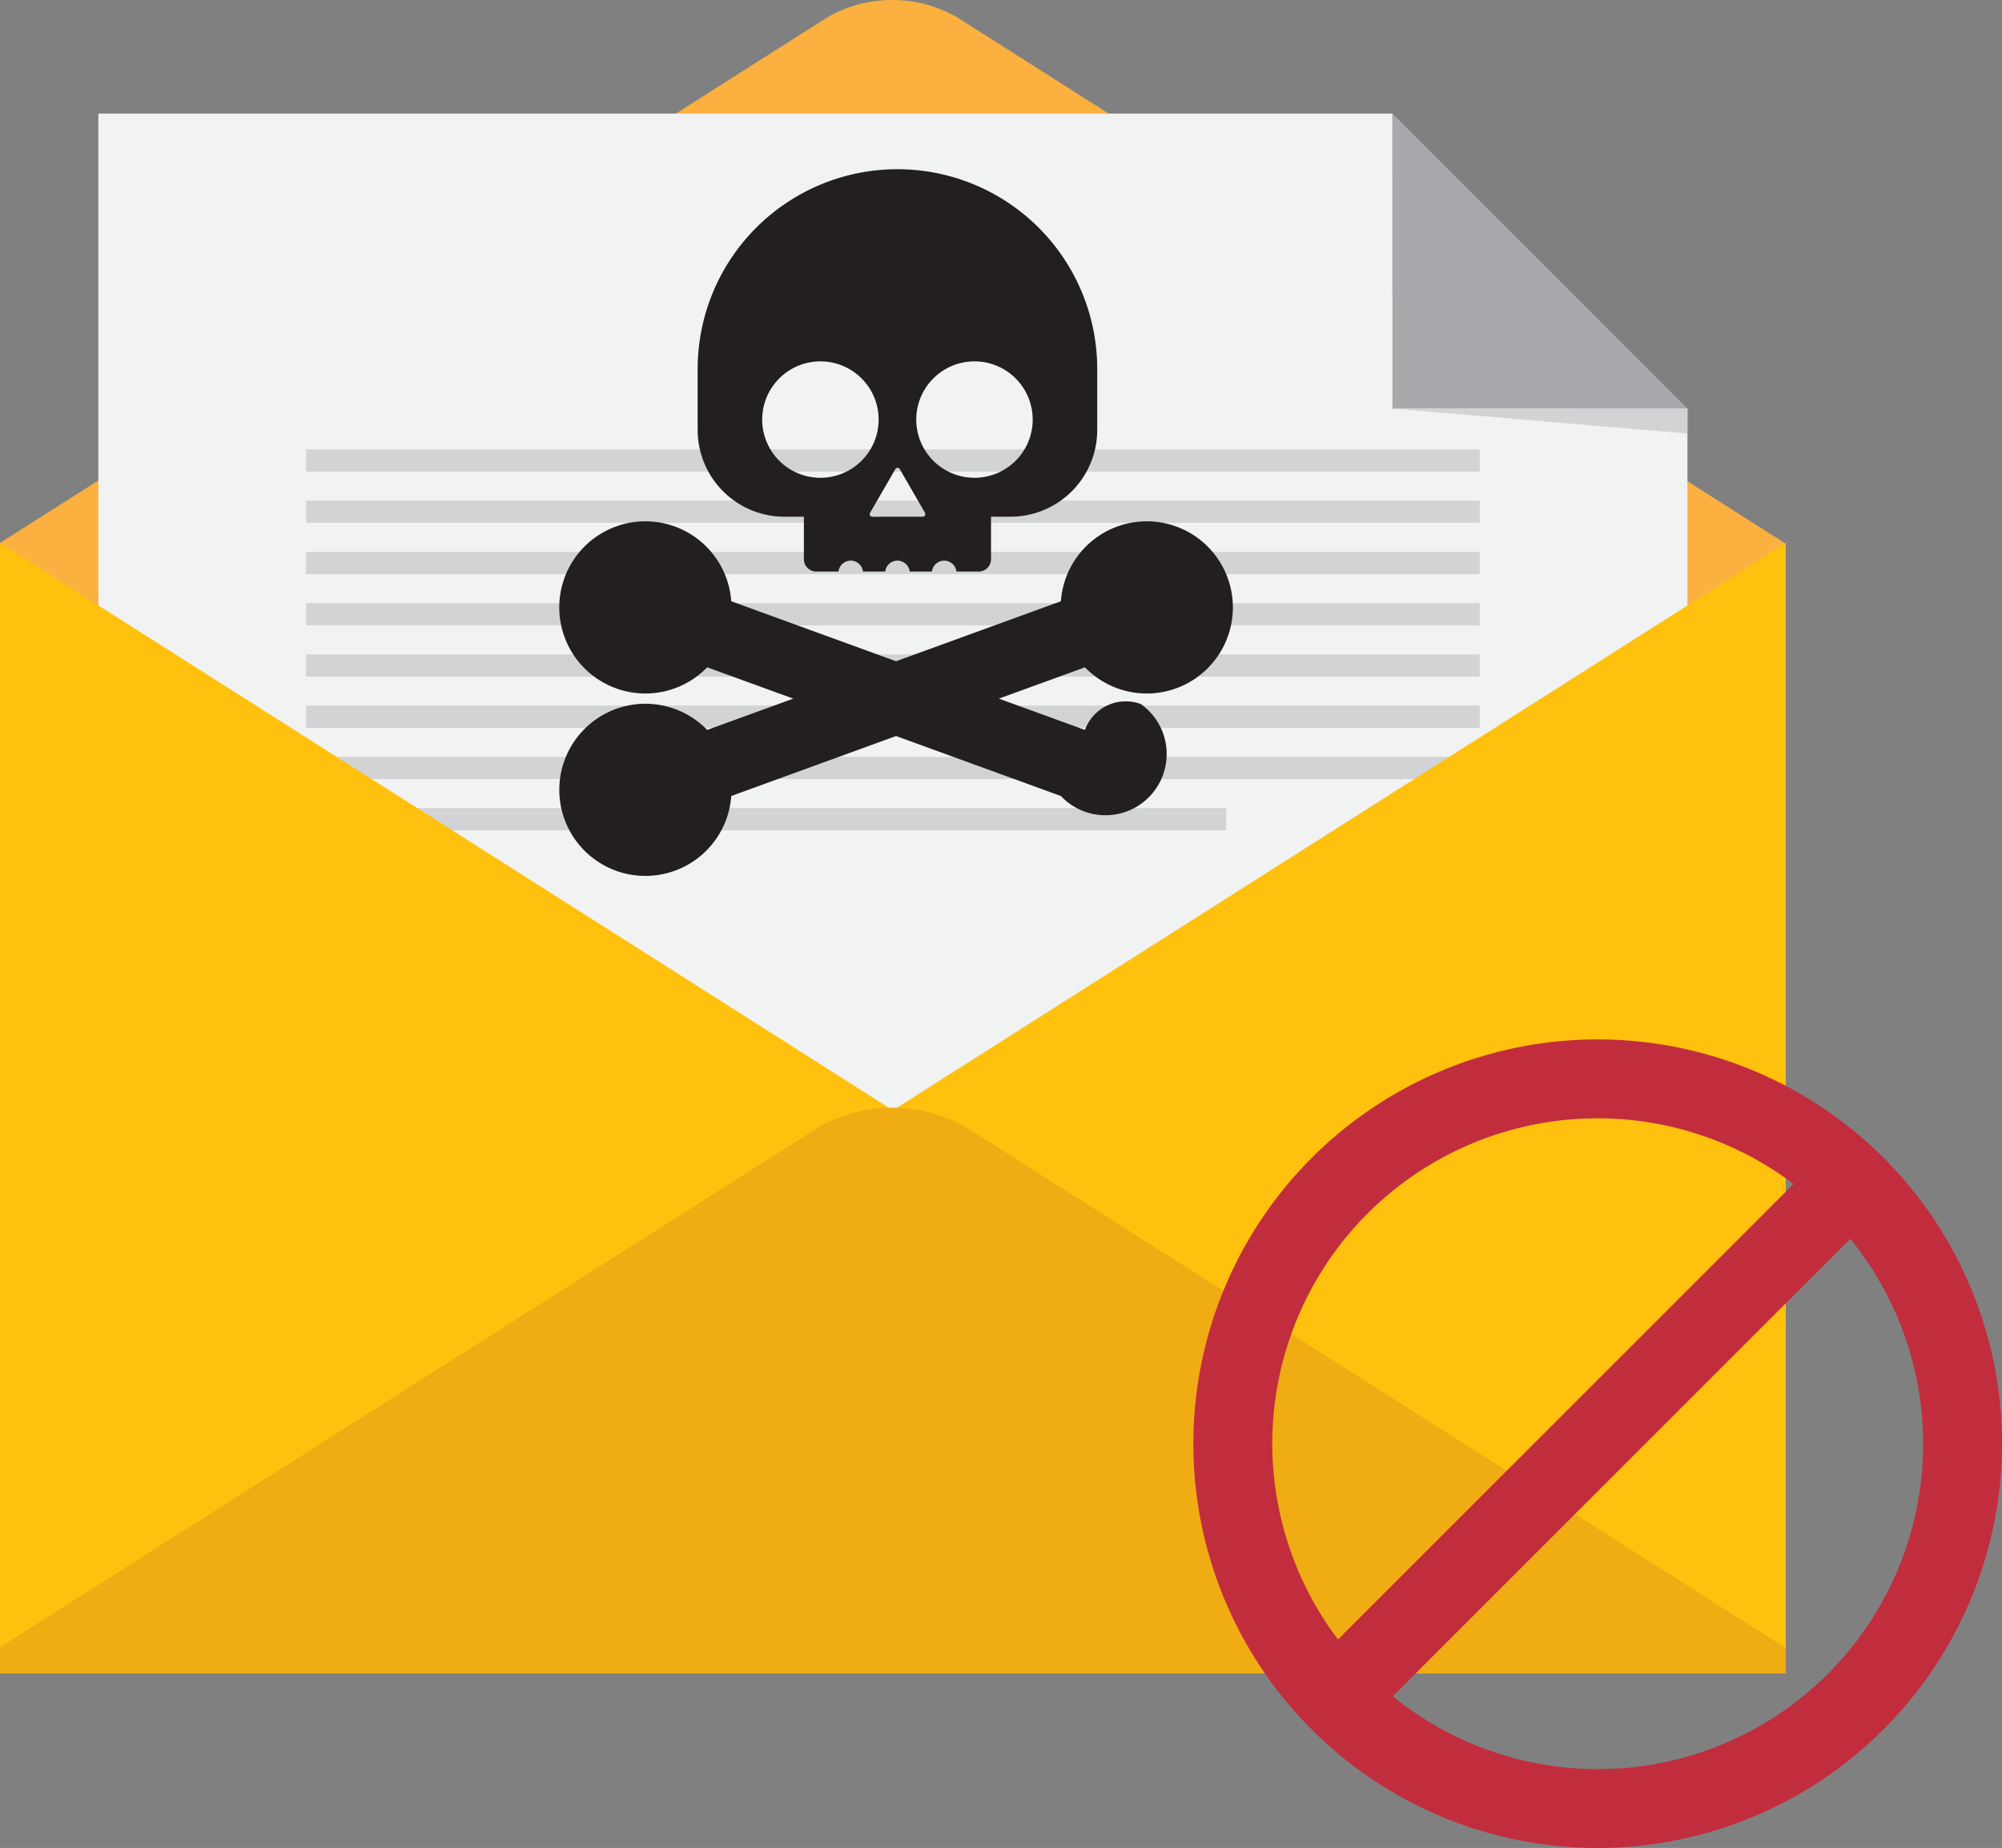 <svg xmlns="http://www.w3.org/2000/svg" width="108.702" height="100.352" viewBox="0 0 108.702 100.352">
  <rect x="0" y="0" width="108.702" height="100.352" fill="#808080" stroke="none"/>
  <g id="Groupe_1635" data-name="Groupe 1635" transform="translate(-689.48 -901.883)">
    <g id="Groupe_1631" data-name="Groupe 1631" transform="translate(689.48 901.883)">
      <g id="Groupe_1630" data-name="Groupe 1630" transform="translate(0 0)">
        <path id="Tracé_2222" data-name="Tracé 2222" d="M1201.914,1141.847l-45.039-28.615a7.087,7.087,0,0,0-6.955,0l-44.969,28.572v42.468h96.963Z" transform="translate(-1104.951 -1112.32)" fill="#fbb040"/>
        <g id="Groupe_1628" data-name="Groupe 1628" transform="translate(5.339 6.168)">
          <g id="Groupe_1626" data-name="Groupe 1626">
            <path id="Tracé_2223" data-name="Tracé 2223" d="M1203.651,1145.171h-70.267v76.64h86.285v-60.623h-16.017Z" transform="translate(-1133.384 -1145.171)" fill="#f1f2f2"/>
            <path id="Tracé_2224" data-name="Tracé 2224" d="M1507.607,1161.188h16.017l-16.017-16.017Z" transform="translate(-1437.34 -1145.171)" fill="#a7a9ac"/>
            <path id="Tracé_2225" data-name="Tracé 2225" d="M1507.607,1230.474h16.017v1.355Z" transform="translate(-1437.34 -1214.456)" fill="#d1d3d4"/>
          </g>
          <g id="Groupe_1627" data-name="Groupe 1627" transform="translate(11.281 18.235)">
            <rect id="Rectangle_1436" data-name="Rectangle 1436" width="63.723" height="1.205" fill="#d1d3d4"/>
            <rect id="Rectangle_1437" data-name="Rectangle 1437" width="63.723" height="1.205" transform="translate(0 2.783)" fill="#d1d3d4"/>
            <rect id="Rectangle_1438" data-name="Rectangle 1438" width="63.723" height="1.206" transform="translate(0 5.566)" fill="#d1d3d4"/>
            <rect id="Rectangle_1439" data-name="Rectangle 1439" width="63.723" height="1.205" transform="translate(0 8.35)" fill="#d1d3d4"/>
            <rect id="Rectangle_1440" data-name="Rectangle 1440" width="63.723" height="1.205" transform="translate(0 11.133)" fill="#d1d3d4"/>
            <rect id="Rectangle_1441" data-name="Rectangle 1441" width="63.723" height="1.206" transform="translate(0 13.915)" fill="#d1d3d4"/>
            <rect id="Rectangle_1442" data-name="Rectangle 1442" width="63.723" height="1.204" transform="translate(0 16.7)" fill="#d1d3d4"/>
            <rect id="Rectangle_1443" data-name="Rectangle 1443" width="49.957" height="1.205" transform="translate(0 19.482)" fill="#d1d3d4"/>
          </g>
        </g>
        <g id="Groupe_1629" data-name="Groupe 1629" transform="translate(0 29.484)">
          <path id="Tracé_2226" data-name="Tracé 2226" d="M1412.374,1269.344l-48.31,30.7,48.31,30.7Z" transform="translate(-1315.411 -1269.344)" fill="#ffc10e"/>
          <path id="Tracé_2227" data-name="Tracé 2227" d="M1104.951,1269.344l48.309,30.7-48.309,30.7Z" transform="translate(-1104.951 -1269.344)" fill="#ffc10e"/>
        </g>
        <path id="Tracé_2228" data-name="Tracé 2228" d="M1157.362,1433.71a8.085,8.085,0,0,0-7.929,0l-44.482,28.263v1.423h96.963v-1.378Z" transform="translate(-1104.951 -1372.52)" fill="#f0ac13"/>
      </g>
    </g>
    <g id="Groupe_1632" data-name="Groupe 1632" transform="translate(723.304 911.072)">
      <path id="Tracé_2229" data-name="Tracé 2229" d="M1317.538,1161.255a10.848,10.848,0,0,0-10.847,10.847v3.324a4.715,4.715,0,0,0,4.7,4.7h1.068v2.308a.672.672,0,0,0,.67.67h1.207a.67.67,0,0,1,1.331,0h1.206a.67.67,0,0,1,1.331,0h1.207a.67.67,0,0,1,1.331,0h1.206a.672.672,0,0,0,.671-.67v-2.308h1.067a4.715,4.715,0,0,0,4.7-4.7V1172.1A10.848,10.848,0,0,0,1317.538,1161.255Zm-4.182,16.757a3.161,3.161,0,1,1,3.161-3.161A3.162,3.162,0,0,1,1313.356,1178.012Zm5.526,2.115H1316.2c-.149,0-.21-.106-.135-.235l.536-.928c.075-.129.2-.34.271-.469l.536-.929a.144.144,0,0,1,.271,0l.536.929.271.469.536.928C1319.092,1180.021,1319.031,1180.127,1318.882,1180.127Zm2.839-2.115a3.161,3.161,0,1,1,3.161-3.161A3.161,3.161,0,0,1,1321.721,1178.012Z" transform="translate(-1302.634 -1161.255)" fill="#231f20"/>
      <path id="Tracé_2230" data-name="Tracé 2230" d="M1313.194,1278.076a2.358,2.358,0,0,0-3.022,1.41h0l-4.674-1.7,4.674-1.7a4.675,4.675,0,1,0-1.306-3.587l-8.949,3.257-8.949-3.257a4.675,4.675,0,1,0-1.306,3.587l4.674,1.7-4.674,1.7h0a4.674,4.674,0,1,0,1.306,3.588h0l8.949-3.257,8.949,3.257h0a3.324,3.324,0,1,0,4.329-5Z" transform="translate(-1285.087 -1249.037)" fill="#231f20"/>
    </g>
    <path id="Tracé_2231" data-name="Tracé 2231" d="M1471.976,1456.831a21.954,21.954,0,1,1,21.955-21.954A21.98,21.98,0,0,1,1471.976,1456.831Zm-11.125-8.237a17.66,17.66,0,0,0,24.842-24.843Zm11.125-31.387a17.659,17.659,0,0,0-14.1,28.3l24.735-24.735A17.657,17.657,0,0,0,1471.976,1417.206Z" transform="translate(-695.748 -454.595)" fill="#c22d3e"/>
  </g>
</svg>
